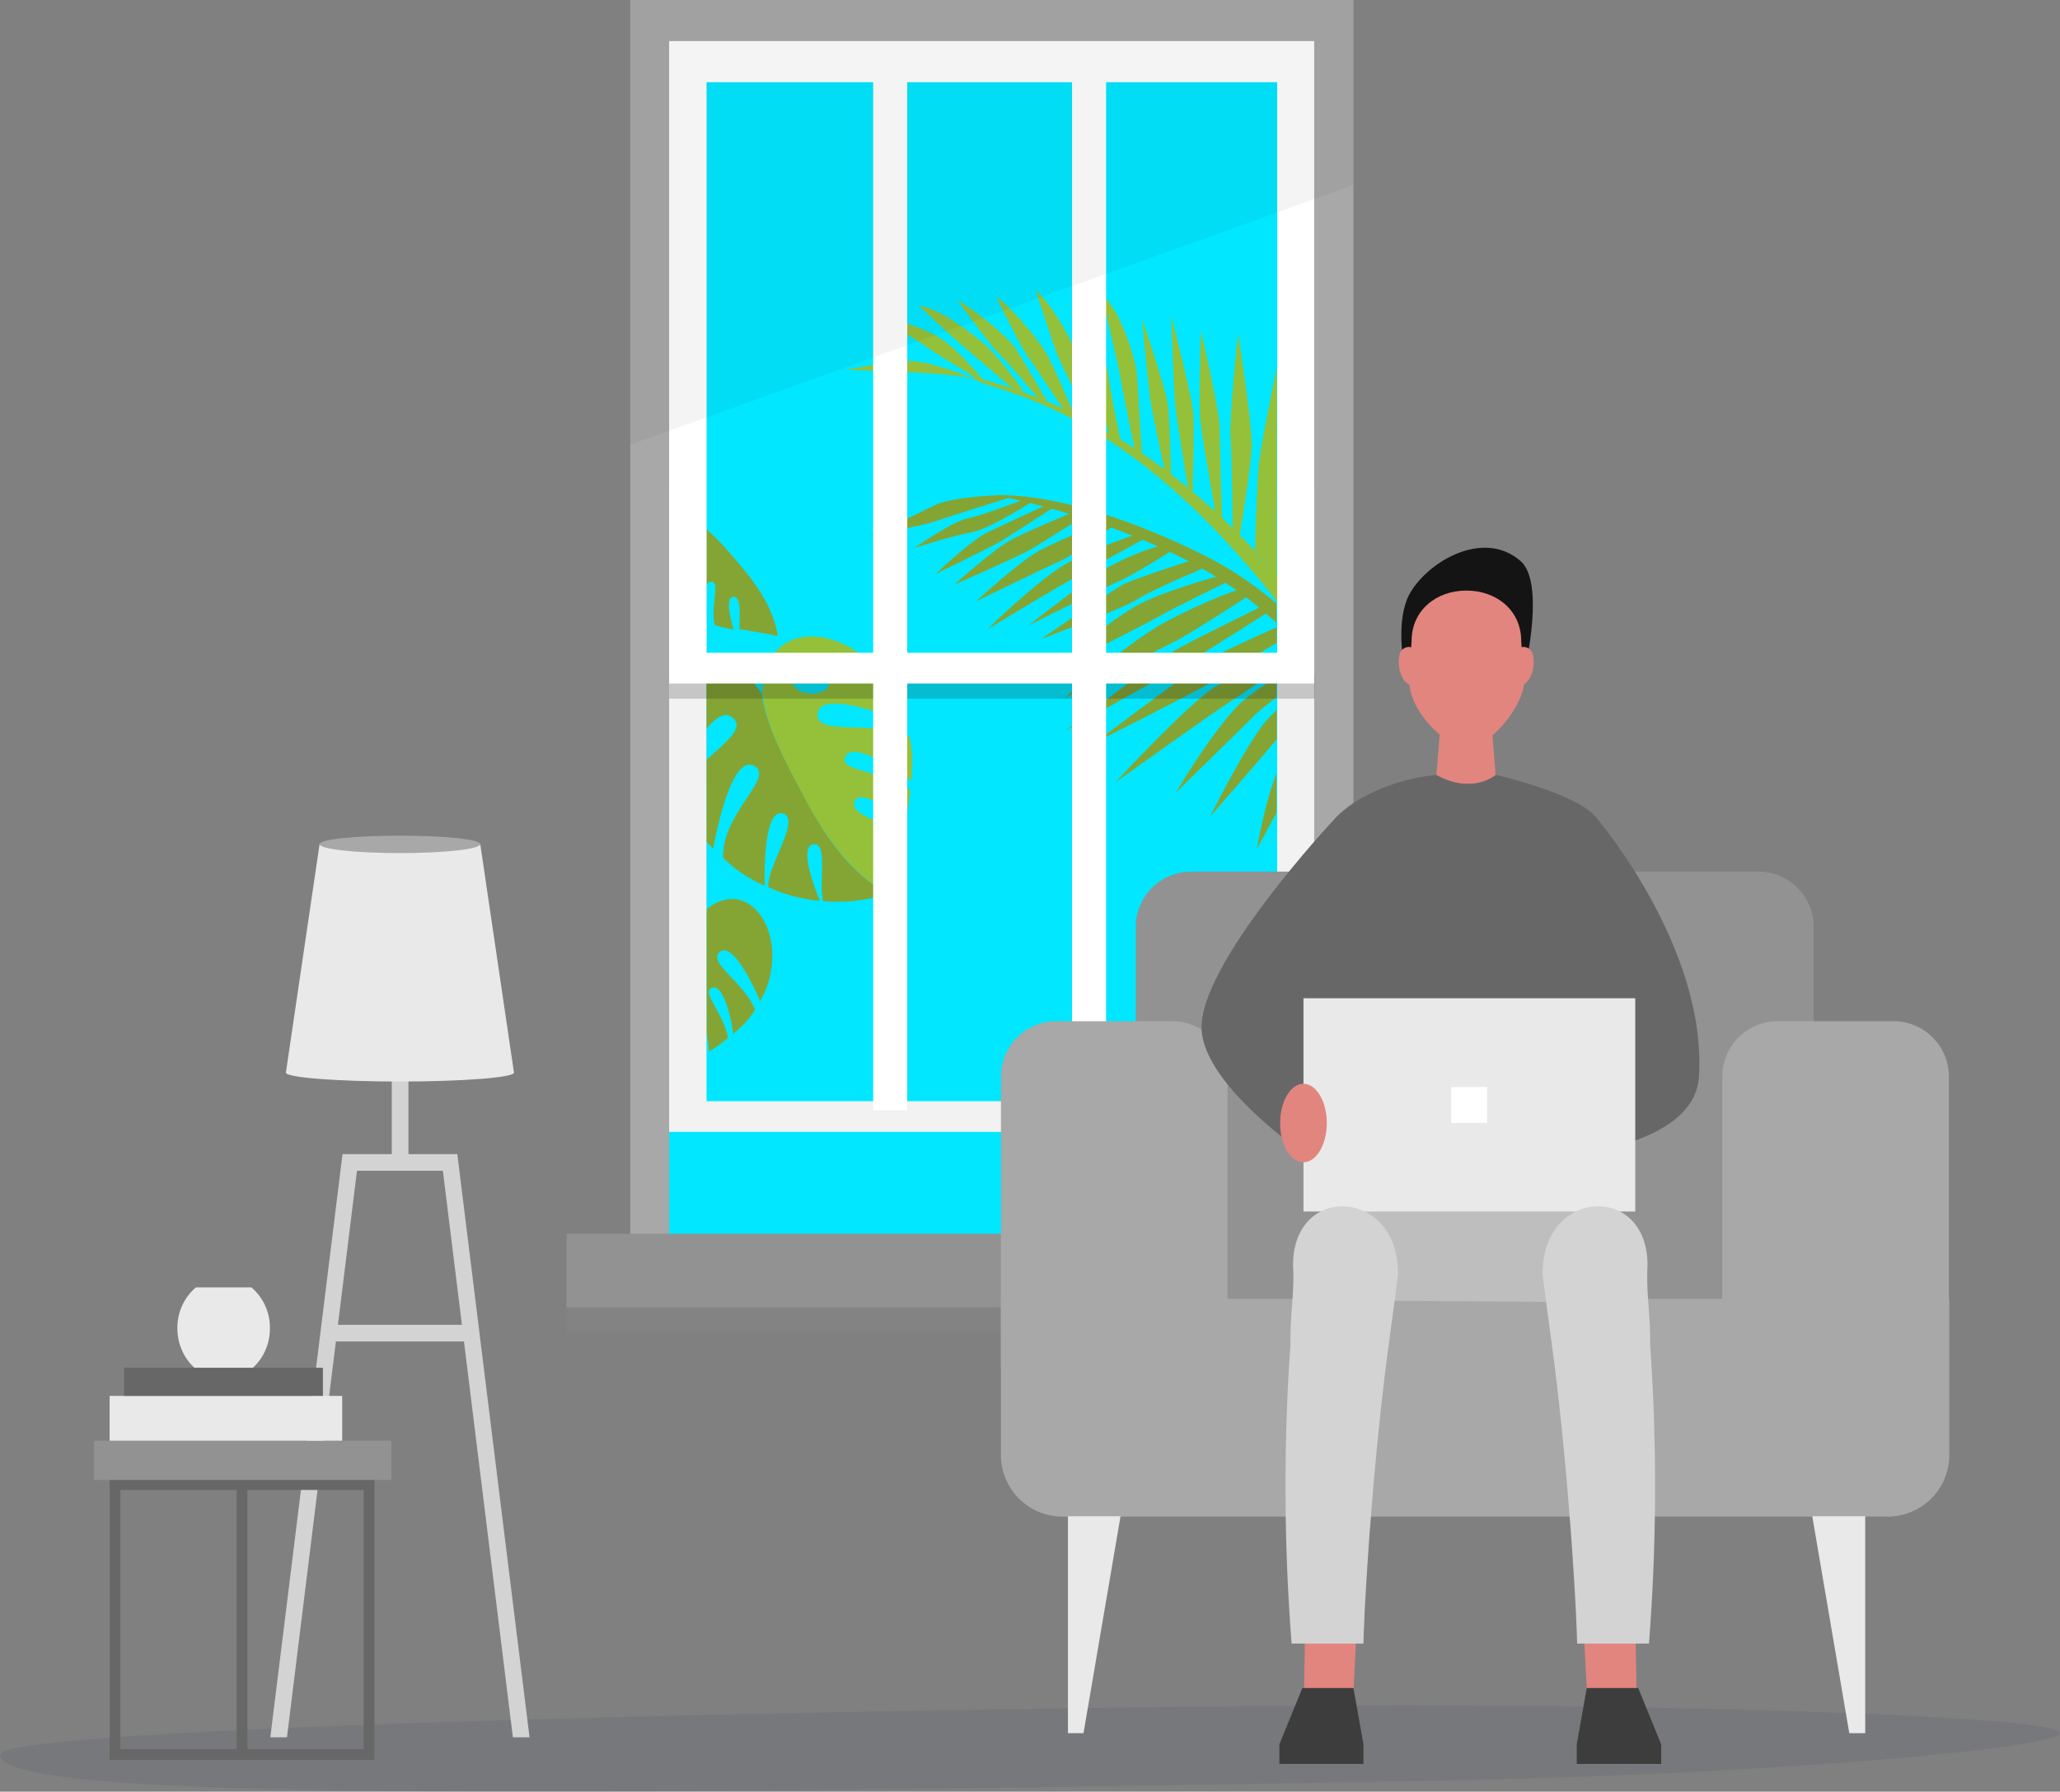 <?xml version="1.0" encoding="utf-8"?>
<svg xmlns="http://www.w3.org/2000/svg" width="556.3" height="483.899" viewBox="0 0 556.3 483.899">
  <rect x="0" y="0" width="556.3" height="483.899" fill="#808080" stroke="none"/>
  <defs>
    <style>.a,.i{fill:#a8a8a8;}.b{fill:#00e7ff;}.c{fill:#84a534;}.d{fill:#95c039;}.e{fill:#f2f2f2;}.f{fill:#161616;opacity:0.2;}.g{fill:#fff;}.h{fill:#929292;}.i,.k{opacity:0.1;}.j{fill:#191919;opacity:0.05;}.k{fill:#2a3756;}.l{fill:#e9e9e9;}.m{fill:#676767;}.n{fill:#bebebe;}.o{fill:#e2857e;}.p{fill:#d3d3d3;}.q{fill:#3d3d3d;}.r{fill:#141414;}</style>
  </defs>
  <g transform="translate(-21.1 -89.8)">
    <rect class="a" width="195.3" height="340.4" transform="translate(191.3 89.8)"/>
    <rect class="b" width="154.1" height="319.1" transform="translate(211.9 110)"/>
    <rect class="b" width="174.3" height="92.7" transform="translate(201.8 336.7)"/>
    <path class="c" d="M363.9,254.9s-16.9,10.8-21.7,13.6-33.4,18.7-33.4,18.7,24.7-19.1,30.2-22.1c5.5-3.1,23-11.6,23-11.6Z"/>
    <path class="c" d="M357.7,251.1s-15.6,10.1-19.4,12c-3.8,1.8-29.8,15.3-29.8,15.3s16.1-14.1,25.7-19.7a139.729,139.729,0,0,1,21.7-9.8S358.6,250.2,357.7,251.1Z"/>
    <path class="c" d="M352.2,247.1s-15,7.3-18.7,9.5c-3.8,2.2-30.3,15.5-30.3,15.5s18.1-15.4,25.9-19.3,21.4-7.5,21.4-7.5Z"/>
    <path class="c" d="M346.4,243.1s-15.1,6.4-18.4,8.7c-3.3,2.2-25.8,10.6-25.8,10.6s19.3-13.2,22.3-14.8c3.1-1.6,19.1-6.7,19.1-6.7Z"/>
    <path class="c" d="M337.5,238.5s-9.5,6.2-14.3,8.3c-4.9,2.2-24.3,11.9-24.3,11.9s14.5-11.5,21.3-15.6A67.1,67.1,0,0,1,335,237Z"/>
    <path class="c" d="M330.8,234.9l-18.9,10.5c-3.6,2-24.1,14.3-24.1,14.3s13.6-13.3,21.1-17.6,20-8.3,20-8.3Z"/>
    <path class="c" d="M321.9,231.7s-10.9,8.1-14.4,9.6c-3.6,1.5-22.8,10.9-22.8,10.9s11.2-10.4,17.1-13.7c6-3.3,18-7.8,18-7.8Z"/>
    <path class="c" d="M313.5,229.4s-10.8,6.9-14.1,8.8-20.6,9.5-20.6,9.5,10.7-9.7,15.9-12.4c5.3-2.7,16.5-7.3,16.5-7.3S314.3,228.3,313.5,229.4Z"/>
    <path class="c" d="M306,226.6s-12.5,8.1-14.5,9.3c-2,1.3-17.7,8.9-17.7,8.9s9.5-9.2,14.5-11.5,15.5-7.2,15.5-7.2Z"/>
    <path class="c" d="M300.6,224.8s-11.8,7.7-16.9,8.7c-5.1.9-15.7,4.3-15.7,4.3s10.5-7.3,14.4-8c3.8-.7,15.4-5.2,15.4-5.2Z"/>
    <path class="c" d="M294.3,224s-18.8,5.9-20.7,6.6c-1.9.8-17.4,3.9-17.4,3.9s12.1-5.6,17.2-8.2c5.1-2.5,18.7-2.8,18.7-2.8Z"/>
    <path class="c" d="M347.1,240.2c-36.5-18.4-56.9-16.6-56.9-16.6s41.5,7.7,67.4,27.5c2.5,1.9,5.2,4.2,8.2,6.9v-5.2A94.482,94.482,0,0,0,347.1,240.2Z"/>
    <path class="c" d="M360.5,319.1s2.5-4.5,5.3-9.8V298.7C362.5,307.3,360.5,319.1,360.5,319.1Z"/>
    <path class="c" d="M363,284.5c-5.2,6-15.1,25.8-15.1,25.8s13.9-15.8,18-20.9v-7.9C364.8,282.6,363.8,283.6,363,284.5Z"/>
    <path class="c" d="M356.2,279.6c-6.9,6.4-17.6,24.3-17.6,24.3s18.4-18,21.5-21.1c1-1,3.2-2.7,5.7-4.7v-5.2A58.236,58.236,0,0,0,356.2,279.6Z"/>
    <path class="c" d="M349.1,275.4c-6.9,4.2-26.8,25.7-26.8,25.7s25.4-18.2,31-21.8c2.8-1.7,8-5.4,12.5-8.6v-4.5C360.5,269.1,353.2,273,349.1,275.4Z"/>
    <path class="c" d="M345.5,269.2c-6,4.1-28.6,21.1-28.6,21.1s26.5-13.4,30.4-15.7c2.7-1.6,12.8-7.7,18.6-11.2v-4.2C360.8,261.5,350,266.2,345.5,269.2Z"/>
    <path class="d" d="M365.9,245.3V226.2a146.7,146.7,0,0,1-3.8,14.8C363.4,242.4,364.7,243.9,365.9,245.3Z"/>
    <path class="d" d="M362.1,241a2.4,2.4,0,0,0-.2.8l-2-1.5s0-.6.1-1.7c-18.4-19.7-44-39.3-76.7-47.1,4.1,4.7,38,3.7,82.7,60.8v-7.1C364.7,243.9,363.4,242.4,362.1,241Z"/>
    <path class="d" d="M365.9,226.2V189c-1.2,5.9-4.4,21.7-4.8,25.9-.5,4.3-1,18.8-1.1,23.7.7.8,1.5,1.6,2.2,2.4C362.8,238.8,364.7,232.4,365.9,226.2Z"/>
    <path class="d" d="M361.9,241.8a7.347,7.347,0,0,0,.2-.8c-.7-.8-1.4-1.6-2.2-2.4a11.484,11.484,0,0,1-.1,1.7Z"/>
    <path class="d" d="M355.4,179.8s-2.4,23.2-2,28,.6,25.3.6,25.3l1.7,2.3s3.2-18.8,3.4-24.7C359.4,204.7,355.4,179.8,355.4,179.8Z"/>
    <path class="d" d="M345.4,179.2s-.6,19.7-.2,23.8,4.2,25.8,4.2,25.8l1.7,1.5s-.6-19.5-.6-24.5C350.5,200.7,345.4,179.2,345.4,179.2Z"/>
    <path class="d" d="M337.4,175.2s.7,20.8,1.1,24.4,3.5,22.5,3.5,22.5l1.1.9s.6-17.5.2-21.9C343,196.8,337.4,175.2,337.4,175.2Z"/>
    <path class="d" d="M329.5,175.9s1.6,17,2.1,20.9,4,19.9,4,19.9l1.7,1.5s-.2-14.9-.9-19.4C335.8,194.3,329.5,175.9,329.5,175.9Z"/>
    <path class="d" d="M318.6,169.6s4.3,17.7,5.1,22.3,3.7,18.7,3.7,18.7l2.1,2.5s-1.1-18.6-1.4-22.4S323.4,172.6,318.6,169.6Z"/>
    <path class="d" d="M311.5,167.9s3,17.1,3.6,19.6,5.4,19.1,5.4,19.1l3.2,2.2s-3-14.4-3.3-17.8C320.1,187.7,314,169.7,311.5,167.9Z"/>
    <path class="d" d="M300.8,168.3s4.6,13.7,5.5,16.5c1,2.8,9.1,18.9,9.1,18.9l1.3,1s-4.3-16.5-5.6-20.6C309.9,180,303.3,169.8,300.8,168.3Z"/>
    <path class="d" d="M290.1,170s6.6,13.2,8.1,15.4c1.6,2.2,10.6,15.7,10.6,15.7l2.4.8s-5.6-13.6-7.8-17.1C301.3,181.2,293.6,172.1,290.1,170Z"/>
    <path class="d" d="M279.8,171.1s8.8,12,10.9,14,10.7,12.1,10.7,12.1l2.5,1.1s-5.8-10.1-8.3-14C293.2,180.3,281.3,171.3,279.8,171.1Z"/>
    <path class="d" d="M269.3,172.4s9,8.5,11.1,10.2c2.1,1.8,14.1,12.1,14.1,12.1l3.1.9s-6.3-9-10.8-13C282.2,178.6,273.7,172.7,269.3,172.4Z"/>
    <path class="d" d="M259.6,176.3s9.2,5.4,12.3,7.6c3,2.1,12.6,7.8,12.6,7.8l2.6,1.3s-6.6-8.2-11.4-11.4S262.5,175.6,259.6,176.3Z"/>
    <path class="d" d="M284.9,192.4s-12.7-5.3-18.4-5.1c-5.6.1-17,2.4-17,2.4S280.8,190.3,284.9,192.4Z"/>
    <path class="c" d="M221.7,243.3c-3.2-3.8-6.4-7.7-9.8-10.5V248c.2-.7.6-1.1,1.2-1.1,2.7-.1-.2,6,1,11.7a34.032,34.032,0,0,0,5.1,1.2c-.9-2.9-2.3-8.7,0-8.8s1.5,5.4,1.6,8.7c4.5.8,7.7,1.2,10.1,1.9l.2-.2C230.1,255,226.6,249.2,221.7,243.3Z"/>
    <path class="c" d="M238.3,305.1c-5.1-9.6-10.4-19.3-11.5-28.1h0c-4.4-6.4-9.9-8.4-14.9-7.5v17.1c2.5-3,5-4.7,7-3,3.4,2.7-1.5,6.4-7,11.4v22.1c.6.7,1.2,1.3,1.8,1.9h0s4.4-25.7,11-22.4c5.9,3-8.8,12.9-8.3,24.9a36.677,36.677,0,0,0,11.2,7.5c0-1.3-.6-20.9,4.9-19.5,5.1,1.3-4.5,14.7-3.9,19.9a42.268,42.268,0,0,0,13.9,3.7c-1.3-3.2-5.8-14.8-1.7-15.3,4-.5,1.3,10.9,2.6,15.4a43.881,43.881,0,0,0,17.3-2C251.1,325.7,244.3,316.6,238.3,305.1Z"/>
    <path class="d" d="M238.3,305.1c6,11.4,12.9,20.5,22.4,26.1.1,0,.2-.1.4-.1.3-4.1,1.7-9.5,3.4-16.9-5.1-2.3-14.2-4.5-12.6-8s9.6,2.4,13.6,5.7a75.3,75.3,0,0,0,1.4-8.7c-8.1-5.6-19.5-5-17.5-9.1,1.9-4,13.1,2.8,17.8,6.6.3-4.7.6-7.3-.6-12.1-10-4.5-25.4.2-24.7-6.1.7-6.4,19,.5,23.9,2.4a36.175,36.175,0,0,0-2.9-7.2c-10.5-20-35.7-22.4-35.9-.7h0C227.9,285.8,233.2,295.5,238.3,305.1Zm-2-35c2.5-3.5,10,.8,8.6,4.8C243.5,279,231,277.4,236.3,270.1Z"/>
    <path class="c" d="M211.9,335.4V369a32.692,32.692,0,0,1,.7,4.8,43.938,43.938,0,0,0,5.1-3.7c-1.3-7-7.4-12.4-4.3-13.5,3-1.1,5.2,8.1,5.7,12.4,2.5-2.2,4-3.4,5.9-6.5-2.8-7.3-13-12.8-9.5-15.6,3.6-2.9,9.4,9.9,10.9,13.3a29.057,29.057,0,0,0,2.2-5.1C233.1,340.1,222.6,326.6,211.9,335.4Z"/>
    <path class="e" d="M366,387.2H211.9L211.8,222h-10V395.5H376V222H366Z"/>
    <rect class="f" width="174.3" height="6.6" transform="translate(201.8 271.9)"/>
    <rect class="g" width="9.2" height="279" transform="translate(256.9 110.7)"/>
    <rect class="g" width="9.2" height="281.7" transform="translate(310.6 107.9)"/>
    <path class="g" d="M201.8,100.9V274.4H376V100.9ZM366,266.1H211.9V112H366Z"/>
    <rect class="h" width="229.6" height="19.9" transform="translate(174.1 423)"/>
    <rect class="i" width="229.6" height="6.8" transform="translate(174.1 443)"/>
    <path class="j" d="M191.3,209.9V89.8H386.5v50Z"/>
    <path class="k" d="M577.4,557.8c0,4.1-77.9,11.3-167.4,12.9-269,4.9-388.9,4.6-388.9-7,0-8.6,289.8-13.3,379.3-13.3C489.8,550.4,577.4,553.7,577.4,557.8Z"/>
    <path class="h" d="M510.9,474a14.98,14.98,0,0,1-15,15H342.8a14.98,14.98,0,0,1-15-15V340.2a14.98,14.98,0,0,1,15-15H495.9a14.98,14.98,0,0,1,15,15Z"/>
    <path class="a" d="M291.4,440.6v42.2A16.623,16.623,0,0,0,308,499.4H530.9a16.623,16.623,0,0,0,16.6-16.6V440.6Z"/>
    <path class="l" d="M313.7,557.9h-4.2V499.3h14.2Z"/>
    <path class="l" d="M520.5,557.9h4.3V499.3H510.5Z"/>
    <path class="a" d="M547.4,458.2a14.98,14.98,0,0,1-15,15H501.2a14.98,14.98,0,0,1-15-15V380.6a14.98,14.98,0,0,1,15-15h31.2a14.98,14.98,0,0,1,15,15Z"/>
    <path class="a" d="M352.6,458.2a14.98,14.98,0,0,1-15,15H306.4a14.98,14.98,0,0,1-15-15V380.6a14.98,14.98,0,0,1,15-15h31.2a14.98,14.98,0,0,1,15,15Z"/>
    <path class="m" d="M452.7,311.3c-4.2-6.4-22.8-11-27.5-12.2-5.7-2.4-8.4-.5-16,0-8.9.6-21.7,5-28,12.2-1.8,12.1,1.2,83.9.3,95.8h73.8C455.1,396,462.4,326.1,452.7,311.3Z"/>
    <path class="n" d="M385.4,441l66.1.5s9-1.4,3.9-33.4c0-.2-.1-.6-.1-1.1H381.5c0,.5-.1,1-.1,1.3C374.9,439.9,385.4,441,385.4,441Z"/>
    <path class="m" d="M452.7,311.3s29.4,34.6,27.2,69.3c-1.1,17.5-31.4,20.5-31.4,20.5Z"/>
    <path class="m" d="M381.2,311.3s-36.7,39.2-35.6,56.7,35.9,39.1,35.9,39.1Z"/>
    <rect class="l" width="89.6" height="57.6" transform="translate(373.1 359.4)"/>
    <rect class="g" width="9.7" height="9.7" transform="translate(413 383.4)"/>
    <path class="o" d="M379.4,393.1c0,5.8-2.8,10.6-6.3,10.6s-6.3-4.7-6.3-10.6c0-5.8,2.8-10.6,6.3-10.6C376.5,382.5,379.4,387.2,379.4,393.1Z"/>
    <path class="o" d="M386.3,553l-13.1-3.6.3-16.8h13.8Z"/>
    <path class="p" d="M370.3,431.9c.4,6.9-.9,13.9-.7,20.8a547.881,547.881,0,0,0,.3,81h19.4c.2-10,2.3-46.4,6.6-79.1.9-6.7,1.8-13.4,2.7-20.2C399.3,410.6,369.9,409,370.3,431.9Z"/>
    <path class="q" d="M389.3,566.2H366.6v-5.3l6.2-15.2h13.8l2.7,15.2Z"/>
    <path class="o" d="M450,553l13.1-3.6-.3-16.8H448.9Z"/>
    <path class="p" d="M466,431.9c-.4,6.9.9,13.9.7,20.8a547.881,547.881,0,0,1-.3,81H447c-.2-10-2.3-46.4-6.6-79.1-.9-6.7-1.8-13.4-2.7-20.2C437,410.6,466.4,409,466,431.9Z"/>
    <path class="q" d="M446.9,566.2h22.8v-5.3l-6.2-15.2H449.6l-2.7,15.2Z"/>
    <path class="o" d="M425,299.1s-6.2,5.4-16,0l1.4-17.2h13.2Z"/>
    <path class="r" d="M400.1,268.4s-2-11.1,1.5-17.9c4.5-8.6,19.8-18.1,30.1-9.2,6.6,5.7,1.4,28.2,1.4,28.2L410.7,260Z"/>
    <path class="o" d="M431.9,262.9c0-8.2-6.6-13.6-14.8-13.6s-14.8,5.4-14.8,13.6c0,0-.6,10.5-.6,11,0,7.8,9.6,17.7,15.5,17.7,6.8,0,15.5-11.8,15.5-17.7C432.5,273.4,431.9,262.9,431.9,262.9Z"/>
    <path class="o" d="M402.9,264.9a2.553,2.553,0,0,0-3.4.7c-1.5,2-.5,9.3,3.2,9.3C406.4,275,402.9,264.9,402.9,264.9Z"/>
    <path class="o" d="M431.2,264.9a2.553,2.553,0,0,1,3.4.7c1.5,2,.5,9.3-3.2,9.3C427.8,275,431.2,264.9,431.2,264.9Z"/>
    <path class="p" d="M159.6,559,140.7,406H117.5L98.6,559H94.1l19.5-157.5h31L164.1,559Z"/>
    <rect class="p" width="40.7" height="4.5" transform="translate(108.8 447.6)"/>
    <rect class="p" width="4.5" height="34" transform="translate(126.9 370.3)"/>
    <path class="l" d="M150.8,317.8H107.4l-9.1,61.7c0,1.3,13.8,2.4,30.8,2.4s30.8-1.1,30.8-2.4Z"/>
    <path class="a" d="M150.8,317.8c0,1.3-9.4,2.4-21.7,2.4s-21.7-1.1-21.7-2.4,9.4-2.3,21.7-2.3S150.8,316.5,150.8,317.8Z"/>
    <path class="l" d="M69,448.5c0,7.6,5.6,13.8,12.5,13.8S94,456.1,94,448.5a14.327,14.327,0,0,0-5-11H74A14.327,14.327,0,0,0,69,448.5Z"/>
    <path class="m" d="M122.2,565.1H50.7V489.3h71.5Zm-68.6-2.9h65.7v-70H53.6Z"/>
    <rect class="h" width="80.3" height="10.6" transform="translate(46.5 478.9)"/>
    <rect class="m" width="2.9" height="72.9" transform="translate(85 490.8)"/>
    <rect class="l" width="62.8" height="12.1" transform="translate(50.7 466.8)"/>
    <rect class="m" width="53.7" height="7.6" transform="translate(54.6 459.2)"/>
  </g>
</svg>